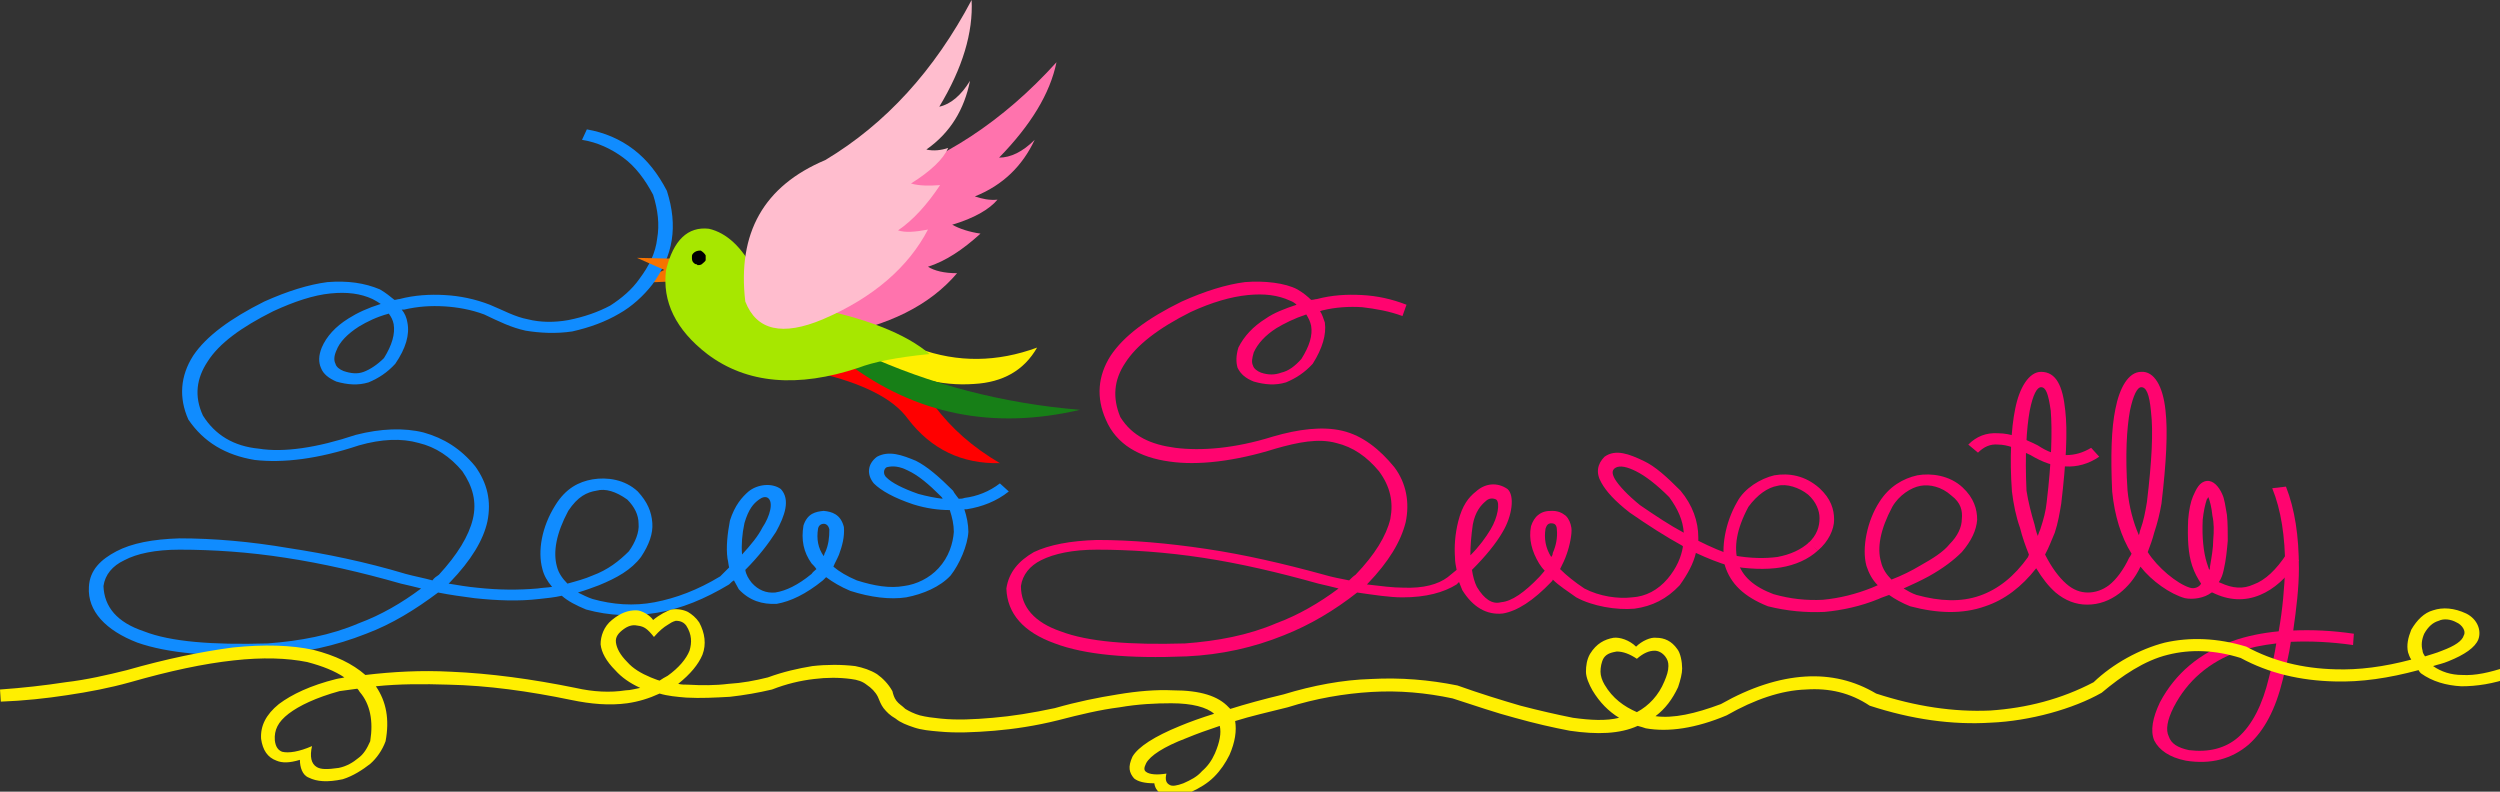 <svg xmlns="http://www.w3.org/2000/svg" width="300" height="95" clip-rule="evenodd"><rect width="100%" height="100%" fill="#333333" stroke="none"/><g><g transform="scale(.097)"><path fill="#F77300" d="M830 330l-42 20 48-2z" class="fil0"/><path fill="#108CFF" d="M720 173c19 3 36 11 51 22s27 27 37 46c6 19 8 37 5 54-2 18-10 34-22 50-9 13-22 24-36 33-15 8-32 14-52 18-17 3-34 3-50-1-16-3-30-11-47-18-18-7-37-11-56-12-18-1-37 0-56 5-2 0-4 1-6 1-5-4-11-9-18-13-19-8-40-11-65-9-23 3-49 11-78 24-42 21-72 43-88 67-16 25-18 52-6 79 19 28 46 44 82 50 35 4 78-1 129-18 28-8 53-9 74-3 21 5 39 17 54 35 13 19 18 38 13 59s-19 44-42 69c-3 2-6 4-8 7-11-3-22-5-33-8-50-15-99-25-145-32-47-8-92-12-135-12-33 1-59 6-78 16s-33 23-34 44c-2 30 21 54 60 69 37 13 91 18 163 15 42-2 82-11 120-26 32-12 61-30 89-51 15 3 30 5 45 7 28 3 55 4 80 1 10-1 19-2 28-4 8 7 18 12 30 17 29 8 58 9 88 4s59-17 89-35c2-2 4-4 6-5 2 4 4 7 6 11 13 14 29 19 47 18 17-3 36-12 57-29l4-4c8 6 18 12 30 17 25 8 49 11 69 8 21-4 42-13 55-27 11-14 21-37 22-54 0-9-2-19-5-28h3c19-3 37-10 52-22l-11-10c-13 10-28 16-44 18-2 1-5 1-7 1-2-3-5-6-7-10-17-17-32-30-46-37-17-7-33-13-48-5-12 9-13 22-4 33 9 9 25 18 49 26 16 5 31 7 45 7 3 9 5 18 5 27-1 14-6 31-19 45-11 12-27 20-43 22-17 3-36 0-58-7-12-5-22-11-29-17 2-5 5-10 7-15 4-11 7-22 6-34-4-16-15-19-25-20-10 1-20 3-25 18-3 18 0 33 10 47 2 2 4 4 6 7-2 2-4 3-6 6-17 14-32 21-45 23-11 1-21-3-29-12-4-5-7-10-8-16 17-17 29-33 38-47 11-20 18-40 6-53-11-8-29-6-40 3-8 7-17 17-23 36-3 16-5 33-3 47 1 4 1 7 2 11l-11 11c-28 17-55 27-81 32s-52 3-77-4c-6-2-12-5-18-8 10-3 18-6 26-9 22-9 40-19 52-35 10-15 15-29 14-42-1-14-6-26-18-39-16-15-38-18-56-15-17 3-33 11-46 32-17 27-22 57-16 79 2 8 6 15 12 22-6 1-12 1-18 2-23 2-48 2-75-1-11-1-23-3-35-5l2-2c26-27 41-52 46-75 5-25 0-47-15-68-18-22-39-35-64-42-24-6-53-5-84 3-48 16-89 22-120 17-31-3-54-17-69-41-11-24-8-46 6-67 14-22 41-42 81-62 26-12 50-20 71-22 20-2 37 0 52 7 4 2 7 4 10 6-16 5-29 11-40 18-16 10-27 22-33 36-4 10-4 18-1 25 3 8 10 13 19 17 14 4 27 5 40 1 12-5 23-12 33-23 13-19 18-36 15-51-1-6-3-11-7-16h3c17-4 33-5 50-4 16 1 33 4 49 10 19 9 33 16 51 20 18 3 38 4 58 1 22-5 41-12 58-22 16-9 30-22 41-36 13-18 21-36 24-55s1-39-6-61c-11-21-24-38-41-51s-36-21-58-25l-6 13zM521 728c-24 18-50 33-77 43-35 15-73 22-113 25-68 2-120-2-153-15-33-11-49-30-50-56 2-14 11-25 26-32 15-8 38-13 68-13 42 0 86 3 131 10 46 7 94 18 143 32 9 2 17 4 25 6zm645-111c-9-1-19-3-30-6-20-7-33-14-39-20-5-4-4-11 0-13 8-2 16-1 26 4 13 6 26 17 41 32 1 1 2 2 2 3zm-147 71c-7-10-9-21-7-34 1-5 5-6 7-6 3 0 6 2 7 7 0 10-1 19-5 28-1 1-1 3-2 5zm-101-2c-1-12 0-25 3-39 5-17 11-24 18-29 4-3 8-4 11-2 7 5 3 22-7 37-5 10-14 21-25 33zm-216 36c-6-6-11-13-13-21-5-18-1-41 14-69 12-18 23-23 35-25 11-3 24 1 38 11 9 9 14 19 14 30 1 10-4 23-12 34-12 12-26 23-45 30-9 4-20 7-31 10zM481 388c3 4 5 8 6 13 2 12-2 26-12 42-8 8-17 14-25 17s-16 2-25-1c-5-2-9-5-10-9-2-4-2-9 1-16 4-11 14-21 28-30 10-6 22-12 37-16z" class="fil1"/><path fill="#FF046F" d="M1740 377c-18-7-36-11-55-12s-37 0-56 5c-2 0-4 1-7 1-4-4-10-9-17-13-15-8-41-11-65-9-23 3-49 11-78 24-43 21-72 43-88 67-16 25-18 52-6 79 13 31 42 47 79 52 34 5 80 0 131-16 28-8 53-13 75-7 21 5 38 17 53 35 14 19 18 38 14 59-5 21-19 44-43 69-3 2-6 5-8 7-10-2-21-4-31-7-51-14-99-25-146-32s-92-11-135-11c-33 1-59 6-78 15-19 11-31 25-34 45 1 31 21 54 60 68 37 14 91 19 163 16 43-2 83-11 120-26 33-13 63-31 91-53 21 3 40 6 56 6 29 0 51-6 67-16l3-3c1 3 3 7 4 10 13 21 30 31 50 29 18-3 38-16 60-39 1-1 2-2 2-3 8 8 18 14 29 22 20 11 50 16 72 14 22-3 40-12 56-29 10-14 17-27 20-40 15 7 28 12 41 16 24 4 45 5 64 2 18-3 34-10 46-21l-11-10c-10 9-23 15-39 18-15 2-33 2-55-2-13-4-27-10-43-18v-4c0-20-7-40-22-58-17-17-31-30-46-37-17-8-34-15-48-5-9 9-11 20-4 32 6 11 17 23 35 37 23 16 45 30 65 41l1 1c-2 13-8 27-19 40-12 14-27 22-44 23-17 2-40-1-59-11-12-8-22-16-30-24 3-6 6-12 8-18 4-11 7-26 6-33-1-6-3-11-7-15-5-4-10-6-17-6s-12 1-17 5c-4 3-7 8-9 14-3 16 1 31 10 46 2 3 4 6 7 9-2 2-4 5-6 7-19 20-35 31-48 32-11 3-21-4-30-19-3-6-5-14-6-21 17-17 30-33 38-47 12-20 15-45 6-53-13-9-28-7-39 3-9 7-17 17-22 37-4 16-5 31-4 45 0 5 1 10 2 15-4 3-7 6-11 9-12 9-30 14-55 13-13 0-28-2-45-4l1-1c26-27 41-52 47-76 5-24 1-48-14-68-18-22-39-39-64-45s-55-2-86 7c-48 15-89 18-121 14-30-4-53-14-68-38-10-24-8-46 6-67 14-22 41-43 81-63 26-12 50-19 71-21 20-2 37 0 52 7 3 1 6 3 8 5-15 5-28 10-38 17-16 10-27 22-34 36-3 10-3 18-1 25 4 8 10 13 20 17 14 4 27 5 40 1 12-5 23-12 33-23 12-19 17-36 15-51-2-5-3-10-6-14 1 0 2-1 3-1 16-4 33-5 49-4 17 2 34 5 50 11l5-14zm-84 351c-24 18-50 33-77 43-35 15-73 22-113 25-69 2-120-2-154-15-32-11-49-30-49-56 2-14 11-25 25-32 16-8 39-13 69-13 41 0 85 3 131 10s93 18 143 32c9 2 17 4 25 6zm427-69c-17-9-35-21-54-34-16-13-26-24-31-32-4-7-4-11 0-14 6-4 16-1 26 4 12 6 26 17 41 32 11 15 17 29 18 44zm-164 30c-7-11-9-23-7-35 1-3 2-5 4-6s6-1 8 1c1 1 2 3 2 6 1 10-1 20-5 29 0 2-1 4-2 5zm-100-2c0-11 1-24 3-38 3-16 10-24 16-29 4-4 9-4 13-2 5 4 2 22-7 37-6 10-14 21-25 32zm-203-298c3 5 5 9 6 14 2 12-2 25-12 41-8 9-16 15-25 17-8 3-16 3-25 0-5-2-9-5-10-9-2-4-1-9 1-16 5-11 14-21 28-30 10-6 22-12 37-17z" class="fil2"/><path fill="#FF046F" d="M2249 681c13-11 20-26 20-38 0-13-4-26-18-39-18-16-38-19-56-16-17 4-37 16-46 33-15 26-20 57-15 79 7 22 23 38 53 50 24 6 47 8 70 7 22-2 45-7 67-16 4-2 8-3 13-5 7 5 16 10 26 14 34 9 65 10 93 0 24-8 45-24 63-47 8 13 15 22 24 30 12 10 25 15 39 15 15 0 28-5 40-14 10-8 19-18 26-33 14 18 37 34 55 39 10 2 24 0 33-7h1c20 10 40 11 59 3 17-7 33-21 48-43l-15-8c-13 20-27 33-41 38-13 6-26 5-41-2 0 0-1 0-2-1 3-4 5-10 6-15 3-13 4-25 5-36 0-11 0-22-1-32-2-11-3-20-6-26-4-9-11-17-19-16-9 1-13 10-17 19-3 7-5 17-6 29-1 23 0 42 5 57 3 9 7 16 11 22-2 4-8 7-14 5-16-5-40-25-52-44 3-8 6-16 8-24 4-12 7-24 9-36 6-51 8-89 5-115-3-30-14-49-30-48-16 0-27 20-32 46-5 24-6 58-4 102 3 30 11 56 24 77-1 2-2 4-3 5-7 15-16 27-25 34-8 6-17 9-26 9s-18-3-27-11-18-20-26-36c5-9 8-18 12-27 4-12 6-24 8-36 6-51 8-89 5-115-3-30-11-48-30-48-15 0-27 20-32 46-5 24-7 61-4 102 2 16 5 31 10 45 3 12 7 23 11 33 0 1-1 2-1 3-17 24-37 40-60 48s-49 7-78-1c-6-2-11-5-16-8 11-5 22-10 31-15 18-10 31-20 41-30 12-14 18-27 19-40 0-13-4-27-18-40-16-15-39-18-56-15-18 4-35 14-47 33-15 23-22 57-16 79 3 9 7 17 14 24-2 1-5 2-7 3-20 8-40 13-61 15-20 1-40-1-61-7-24-9-39-22-44-40s-2-40 13-68c11-15 24-24 36-26 11-3 27 2 38 11 10 9 14 20 14 29 0 10-3 21-14 31l12 9zm484 24l-3-9c-4-13-6-31-5-53 1-10 3-19 5-25 1-1 1-2 2-3 2 5 4 13 5 23 2 9 2 19 1 30 0 10-2 21-4 33 0 2 0 3-1 4zm-87-43c-7-16-12-35-14-55-3-44-1-77 3-99 4-19 9-29 14-29 6 0 10 8 12 30 3 25 1 62-5 112-2 12-4 23-8 34-1 2-1 5-2 7zm-125 1c-2-5-3-9-4-14-4-13-8-29-10-42-2-44 0-77 4-99 4-20 9-29 14-29 6 0 9 8 12 29 2 25 1 63-5 113-1 11-4 22-8 34-1 2-2 5-3 8zm-181 54c-6-6-11-13-13-22-5-17-1-40 14-68 8-14 23-24 35-26 11-2 26 1 38 12 12 9 14 19 13 29 0 10-5 21-15 31-8 10-21 18-37 27-10 6-22 12-35 17z" class="fil2"/><path fill="#FF046F" d="M2811 604c11 27 16 60 16 99-1 24-3 50-8 78-21 2-40 6-57 12-41 15-71 40-90 76-9 19-12 35-7 47 6 12 19 21 39 25 31 5 57-2 78-20 19-17 33-43 42-80 4-16 8-32 10-47 24-1 49 0 77 4l1-14c-27-4-52-5-75-4 4-28 7-53 7-77 0-40-5-73-16-101l-17 2zm5 192c-2 13-5 27-9 42-8 34-21 59-38 74-16 14-37 19-61 16-14-3-22-8-25-17-4-8-2-20 6-36 17-33 44-56 80-69 15-5 30-8 47-10z" class="fil2"/><path fill="#FFEF00" d="M1 868c28-1 56-4 82-8 27-4 53-9 78-16 49-14 91-23 128-27 36-4 66-3 91 2 19 5 34 11 46 19-3 1-6 1-10 2-32 8-55 19-71 31-16 13-23 27-22 43 2 14 8 23 19 27 7 3 16 3 29-1 0 9 3 19 11 22 10 5 23 6 42 2 13-4 25-12 34-19 8-7 15-17 19-28 5-27 1-49-12-68 29-3 59-3 90-2 48 1 99 8 152 19 24 5 47 7 69 4 14-2 27-6 40-12 10 3 21 4 33 5 18 1 36 0 54-1 18-2 35-5 52-9 18-7 35-11 52-13 16-2 31-2 46 0 8 1 14 3 19 7 6 4 11 9 14 15 2 5 4 10 7 14 4 5 8 9 15 13 6 5 14 8 23 11s19 4 31 5c21 2 43 1 68-1 24-2 51-6 79-13 27-7 52-13 76-16 23-4 45-5 64-5 26 0 44 5 53 13-16 5-30 10-42 15-32 13-52 26-59 38-6 13-4 20 2 27 5 4 13 6 25 6 1 7 5 12 12 14 8 2 19 1 33-3 11-5 21-11 29-19s14-17 19-27c7-16 9-30 7-42 19-6 41-11 65-17 35-11 70-17 104-19s67 1 100 8c28 9 54 18 77 24 25 7 47 12 68 16 34 5 62 4 84-6 4 1 7 2 10 3 28 5 62 0 100-16 35-20 68-31 98-32 29-2 55 4 79 20 52 17 102 24 150 21 48-2 102-17 137-37 25-21 53-40 82-47 28-7 58-6 90 4 35 19 74 28 116 29 33 1 67-4 104-14 1 2 2 3 3 4 14 10 31 15 50 16 19 0 39-3 62-11l-6-13c-21 7-39 11-55 10-14 0-26-4-36-11 6-2 12-3 19-6 20-8 33-17 37-27 4-11-1-25-15-32-15-7-29-8-41-4-11 3-20 12-27 24-4 10-6 19-4 28 1 3 2 6 4 9-34 9-65 13-94 12-40-1-77-10-110-28-36-11-70-12-101-5-31 8-64 26-88 49-40 21-83 32-128 35-45 2-92-5-141-21-27-16-56-23-88-21s-67 13-104 34c-32 12-59 18-81 15 12-9 21-21 28-36 3-9 5-17 5-23 0-8-2-19-6-24-7-10-16-14-26-14-7-1-18 4-25 11-8-8-20-12-28-11-11 2-21 7-29 20-4 7-5 15-5 22s4 16 8 23c9 15 20 26 33 34-16 4-35 3-57 0-20-4-42-9-65-15-24-7-50-15-78-25-35-7-70-10-107-8-35 1-72 8-108 19-25 6-47 12-66 18l-2-2c-13-14-35-21-69-21-21-1-44 1-68 5-25 4-50 9-78 17-28 6-53 10-77 12-23 2-44 3-64 1-10-1-18-2-26-4-7-2-13-5-18-8-4-4-8-6-11-10s-4-8-5-12c-5-9-12-16-19-21-8-5-17-8-27-10-17-2-35-2-53 0-18 3-36 7-55 14-16 4-32 7-49 8-16 2-33 2-50 1-4 0-8 0-12-1 15-12 25-24 30-36 5-13 3-27-4-40-4-6-9-10-14-13-6-3-14-4-20-3-5 1-16 7-23 13-4-6-14-12-21-12-10 0-19 3-30 12-10 8-14 20-14 30 1 10 7 21 18 32 8 9 18 16 31 22-6 1-12 3-18 3-19 3-40 2-62-3-54-11-106-18-154-20-37-2-72 0-106 4-16-14-37-24-64-31-28-6-61-7-100-3-38 5-82 14-131 28-24 6-50 12-76 15-26 4-53 7-81 9l1 15zm441-16c1 1 2 2 3 4 13 15 17 36 13 61-4 9-8 16-15 21-6 5-14 10-24 12-14 2-22 2-27-1-7-4-9-13-6-26-16 7-29 9-37 7-5-2-8-6-9-14-1-13 4-23 17-33s34-20 63-28c7-1 15-2 22-3zm1067 46c2 9 0 20-6 34-4 9-9 16-16 22-6 7-14 11-23 15-8 3-14 4-17 2-4-2-6-6-4-14-12 2-21 1-25-2-3-2-3-5 0-11 5-9 21-20 50-31 12-5 26-10 41-15zm1491-86c-2-3-3-5-3-7-2-7-1-14 2-21 5-9 11-14 18-16 6-3 15-2 22 2 7 3 12 11 9 16-2 7-11 13-27 19-7 3-15 5-21 7zm-975 69c-16-7-30-17-40-34-3-5-5-11-5-16s1-12 4-17c4-6 11-7 16-8 8 0 16 3 25 9 8-7 15-10 22-10 4 0 9 2 13 7 3 4 4 7 4 12 0 6-2 12-5 19-7 17-19 30-34 38zM816 842c-4-1-8-3-11-4-12-5-22-11-29-19-9-9-13-17-14-24s3-12 10-17 13-5 17-4c8 1 12 4 20 14 7-8 12-12 17-15 3-2 6-4 10-5 6 0 10 2 13 6 7 11 7 21 4 31-4 10-13 21-27 31-4 2-7 4-10 6z" class="fil3"/><path fill="#FF046F" d="M2587 554c-10 6-20 9-31 9-12 0-23-4-35-12-18-9-34-15-49-15-15-1-27 4-37 14l12 10c7-7 15-11 25-10 11 0 24 5 40 13 15 9 29 14 43 14 14 1 29-3 42-12l-10-11z" class="fil2"/><path fill="#FFEF00" d="M1136 431c-24 4-42 8-54 13 41 23 82 34 123 31 36-2 62-17 78-45-49 18-98 19-147 1z" class="fil3"/><path fill="red" d="M1011 461c56 13 94 32 112 57 29 38 67 56 114 55-34-20-60-43-81-71-28-25-68-42-120-50l-25 9z" class="fil4"/><path fill="#FF73AD" d="M943 370c33 23 62 38 88 45 68-12 119-37 153-77-16 0-28-3-36-8 22-7 43-21 65-41-14-2-26-6-35-11 27-8 46-19 56-31-10 1-19-1-28-4 35-14 59-38 74-70-15 15-30 22-44 22 39-40 63-79 71-118-66 73-141 122-225 148-81 12-127 60-139 145z" class="fil5"/><path fill="#177F17" d="M1069 438l-21 11c85 64 181 83 288 58-97-8-186-32-267-69z" class="fil6"/><path fill="#F77300" d="M834 320l-46-1 43 19z" class="fil0"/><path fill="#A7E700" d="M824 334c-5 39 12 74 51 104 49 37 112 42 187 17 18-7 47-13 88-17-29-25-79-45-152-59-36-3-57-17-65-44-15-29-34-47-56-52-26-3-44 14-53 51z" class="fil7"/><path fill="#FFBDCE" d="M922 373c14 36 46 43 96 22 63-27 106-65 130-111-16 3-28 4-37 1 19-13 36-32 52-56-13 1-26 1-36-2 24-15 40-30 46-44-9 3-18 4-27 2 30-21 47-50 54-85-11 18-24 29-38 32 29-48 42-92 40-132-46 87-106 153-181 198-76 32-109 90-99 175z" class="fil8"/><path d="M867 310h-1c-3 0-6 1-8 3s-2 3-2 5c0 3 0 5 2 7 1 1 2 2 4 2l1 1c2 0 3 0 5-1 2-2 4-3 5-5v-6c-1-2-3-4-6-6z" class="fil9"/></g></g></svg>